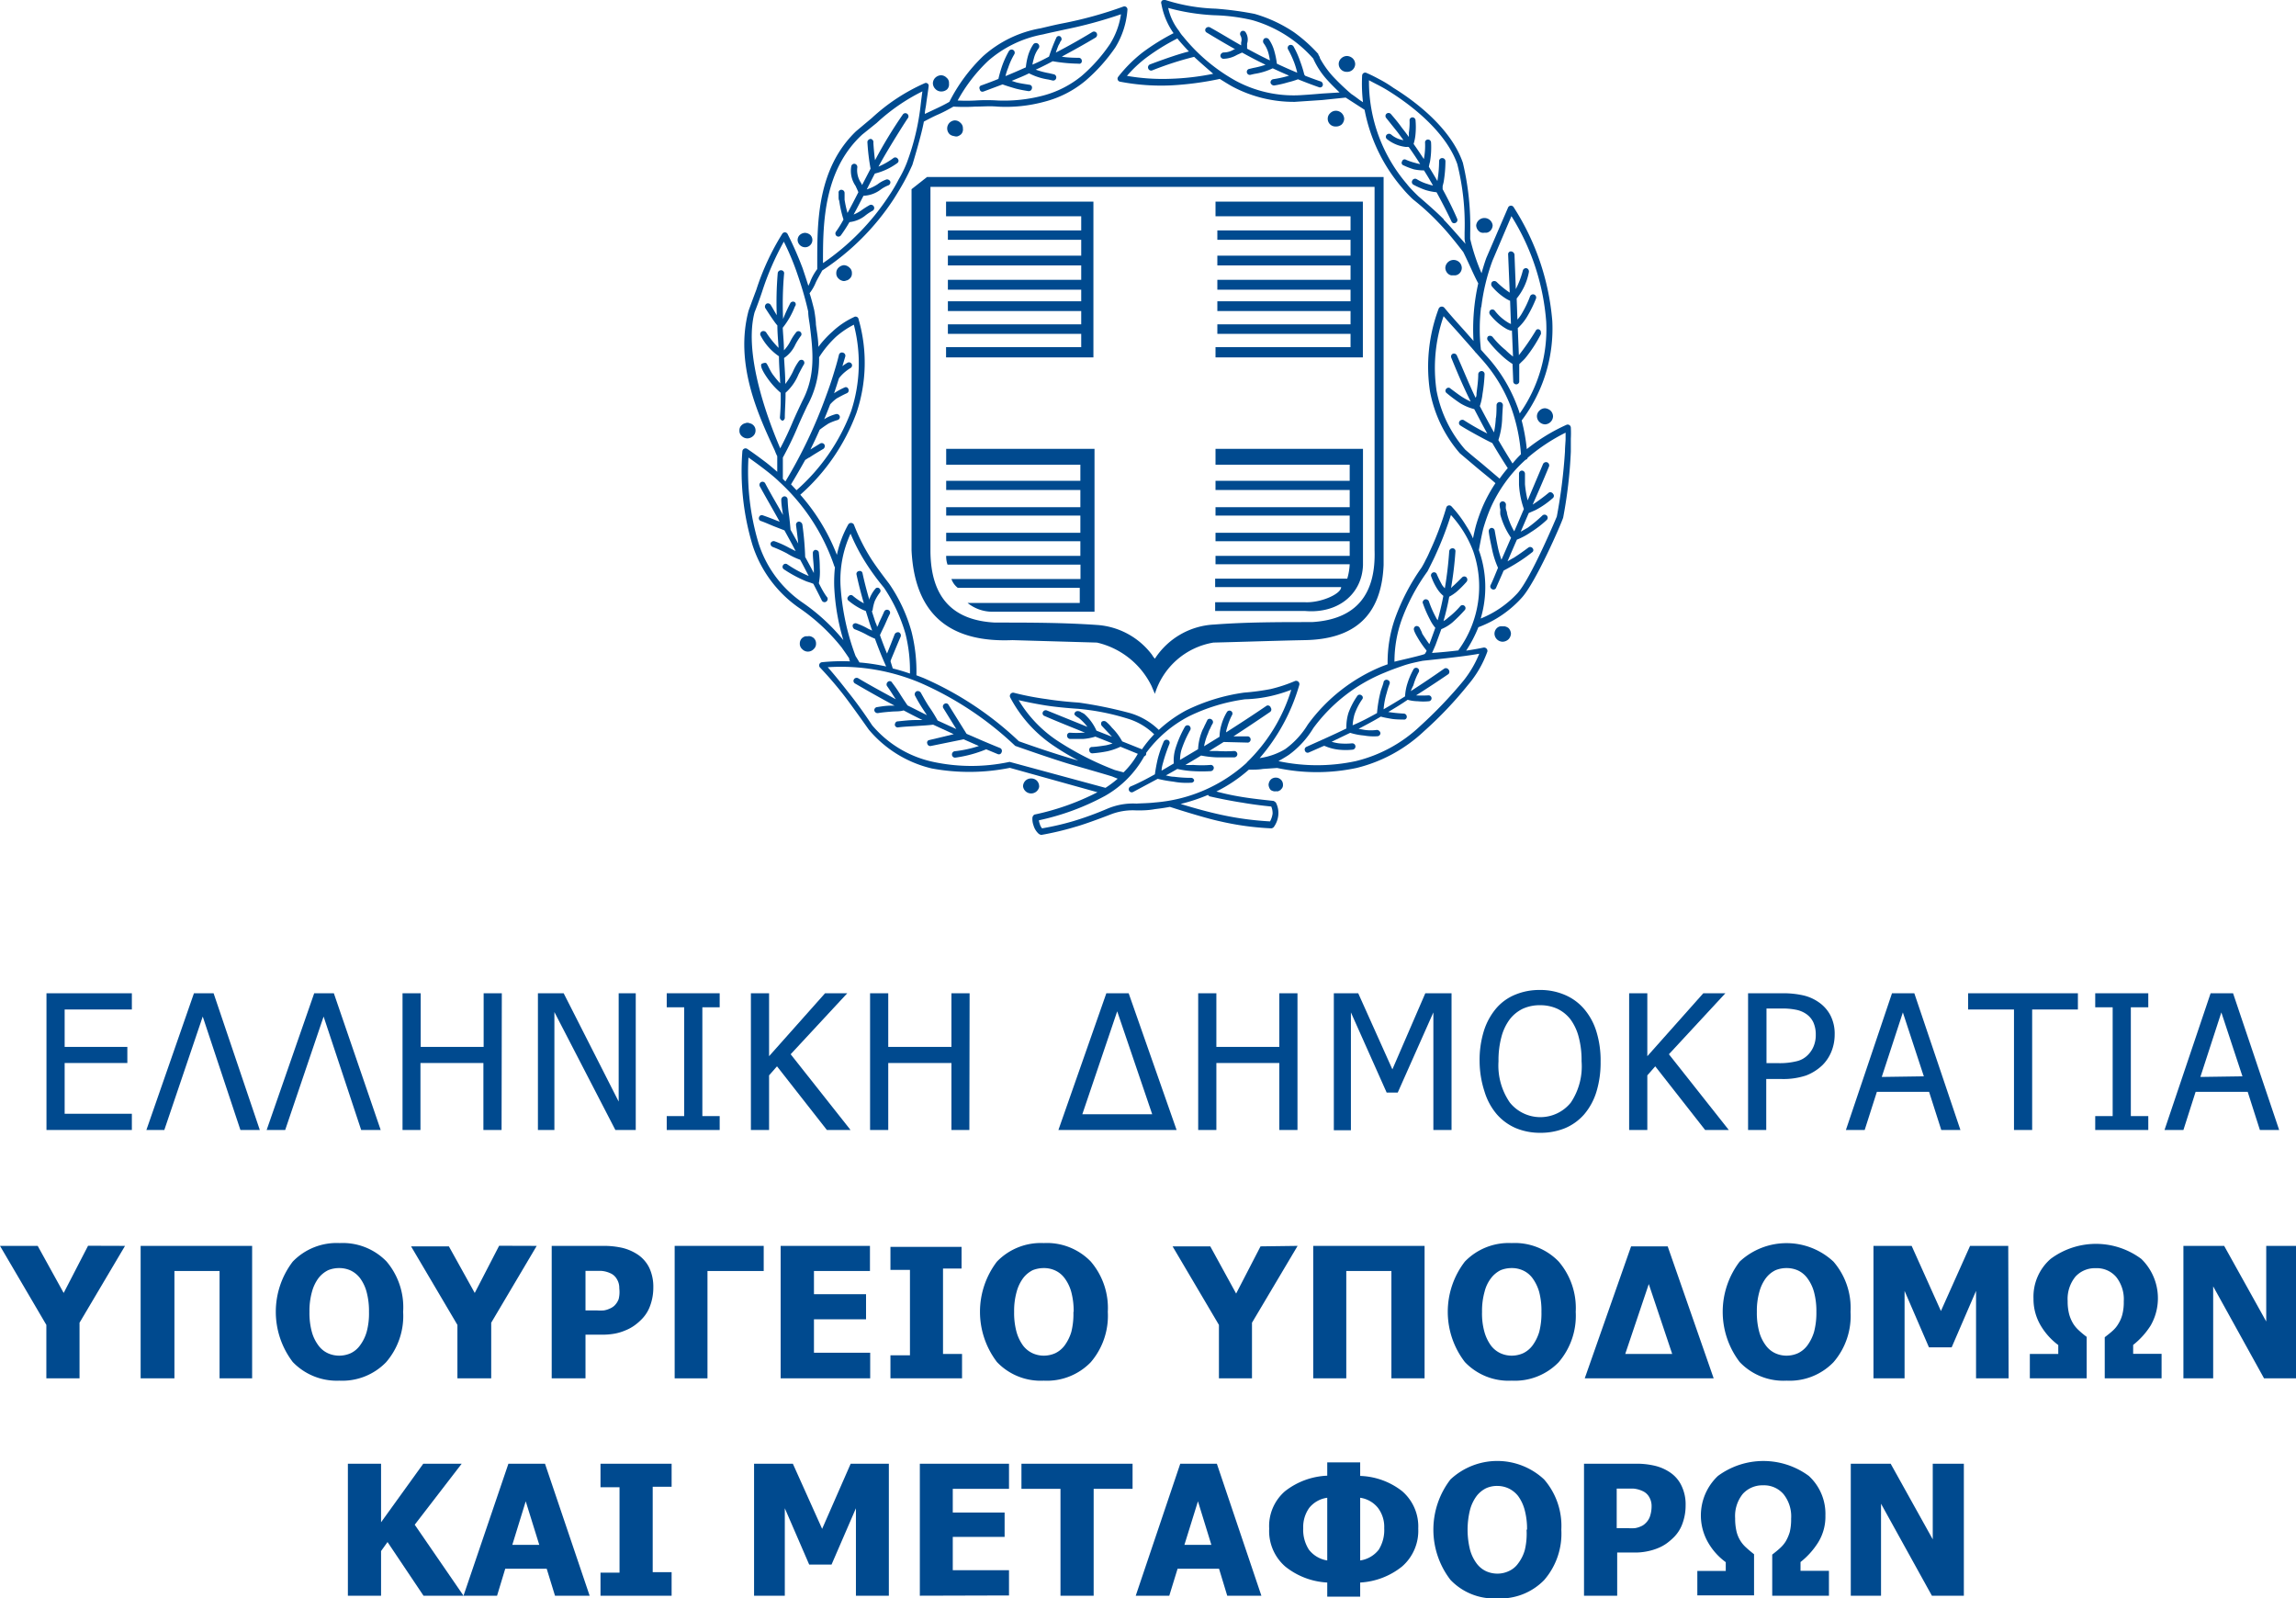 <svg xmlns="http://www.w3.org/2000/svg" viewBox="0 0 188.23 131.04"><defs><style>.cls-1{fill:#004a8f;}</style></defs><g id="Layer_2" data-name="Layer 2"><g id="Layer_3" data-name="Layer 3"><path class="cls-1" d="M3.81,92.64V81.43h7v1.33H5.3v3.07h5.14v1.32H5.3v4.16h5.51v1.33Z"/><path class="cls-1" d="M21.3,92.64H19.71l-3.09-9.3-3.15,9.3H12l3.9-11.21h1.61Z"/><path class="cls-1" d="M31.21,92.64h-1.6l-3.08-9.3-3.15,9.3H21.86l3.9-11.21h1.61Z"/><path class="cls-1" d="M41.12,92.64H39.63V87.15H34.47v5.49H33V81.43h1.49v4.4h5.16v-4.4h1.49Z"/><path class="cls-1" d="M52.12,92.64H50.45l-5-9.67v9.67H44.1V81.43h2.11l4.51,8.88V81.43h1.4Z"/><path class="cls-1" d="M59,92.64H54.66V91.5h1.43V82.58H54.66V81.43H59v1.15H57.58V91.5H59Z"/><path class="cls-1" d="M69.73,92.64H67.79L63.7,87.42l-.65.74v4.48H61.56V81.43h1.49v5.16l4.59-5.16h1.82l-4.64,5Z"/><path class="cls-1" d="M79.47,92.64H78V87.15H72.82v5.49H71.33V81.43h1.49v4.4H78v-4.4h1.49Z"/><path class="cls-1" d="M96.46,92.64H86.77L90.7,81.43h1.83Zm-2-1.29-2.87-8.44-2.86,8.44Z"/><path class="cls-1" d="M106.37,92.64h-1.49V87.15H99.72v5.49H98.23V81.43h1.49v4.4h5.16v-4.4h1.49Z"/><path class="cls-1" d="M119,92.64h-1.49V83l-2.92,6.57h-.91L110.75,83v9.66h-1.4V81.43h2l2.8,6.24,2.7-6.24H119Z"/><path class="cls-1" d="M129.87,82.72a5.17,5.17,0,0,1,1,1.83,8,8,0,0,1,.35,2.49,8.17,8.17,0,0,1-.34,2.46,5.21,5.21,0,0,1-1,1.85,4.28,4.28,0,0,1-1.6,1.15,5.27,5.27,0,0,1-2,.37,5.12,5.12,0,0,1-2-.38,4.32,4.32,0,0,1-1.57-1.14,5.15,5.15,0,0,1-1-1.84A8.18,8.18,0,0,1,121.3,87a8.07,8.07,0,0,1,.35-2.48,5.34,5.34,0,0,1,1-1.84,4.07,4.07,0,0,1,1.56-1.13,5.15,5.15,0,0,1,2-.39,5.1,5.1,0,0,1,2.07.4A4.26,4.26,0,0,1,129.87,82.72ZM129.66,87a7.33,7.33,0,0,0-.24-2,4.22,4.22,0,0,0-.67-1.43,3,3,0,0,0-1.08-.87,3.38,3.38,0,0,0-1.41-.29,3.33,3.33,0,0,0-1.42.29,3,3,0,0,0-1.07.87,4.18,4.18,0,0,0-.68,1.44,7.36,7.36,0,0,0-.24,2,5.34,5.34,0,0,0,.93,3.38,3.21,3.21,0,0,0,5,0A5.34,5.34,0,0,0,129.66,87Z"/><path class="cls-1" d="M141.73,92.64h-1.94l-4.09-5.22-.65.74v4.48h-1.49V81.43h1.49v5.16l4.59-5.16h1.81l-4.63,5Z"/><path class="cls-1" d="M150.41,84.81a3.72,3.72,0,0,1-.26,1.38,3.33,3.33,0,0,1-.72,1.11,4,4,0,0,1-1.36.87,5.91,5.91,0,0,1-2,.29h-1.27v4.18h-1.49V81.43h2.82a7.46,7.46,0,0,1,1.69.17,3.61,3.61,0,0,1,1.23.53,3,3,0,0,1,1,1.09A3.28,3.28,0,0,1,150.41,84.81Zm-1.55,0a2.43,2.43,0,0,0-.2-1,1.72,1.72,0,0,0-.61-.7,2.21,2.21,0,0,0-.82-.33,5.6,5.6,0,0,0-1.17-.1h-1.24v4.48h1A5.79,5.79,0,0,0,147.3,87a1.87,1.87,0,0,0,.92-.52,2.14,2.14,0,0,0,.48-.74A2.38,2.38,0,0,0,148.86,84.85Z"/><path class="cls-1" d="M151.33,92.64l3.78-11.21h1.83l3.78,11.21h-1.57l-1-3.13h-4.28l-1,3.13Zm6.39-4.4L156,83l-1.73,5.29Z"/><path class="cls-1" d="M165.11,92.64V82.76h-3.76V81.43h9v1.33H166.6v9.88Z"/><path class="cls-1" d="M176.12,92.64h-4.35V91.5h1.43V82.58h-1.43V81.43h4.35v1.15h-1.43V91.5h1.43Z"/><path class="cls-1" d="M177.45,92.64l3.78-11.21h1.84l3.78,11.21h-1.58l-1-3.13H180l-1,3.13Zm6.39-4.4L182.11,83l-1.72,5.29Z"/><path class="cls-1" d="M10.25,102.14l-3.73,6.3V113H3.8v-4.38L0,102.14H3.09L5.22,106l2-3.87Z"/><path class="cls-1" d="M20.67,113H18V104.2h-3.7V113H11.53V102.14h9.14Z"/><path class="cls-1" d="M33.05,107.55a5.79,5.79,0,0,1-1.4,4.13,5,5,0,0,1-3.84,1.51A5,5,0,0,1,24,111.66a6.79,6.79,0,0,1,0-8.23,5,5,0,0,1,3.85-1.52,5,5,0,0,1,3.84,1.51A5.81,5.81,0,0,1,33.05,107.55Zm-2.8,0a6,6,0,0,0-.2-1.65,3.37,3.37,0,0,0-.53-1.11,2.13,2.13,0,0,0-.79-.64,2.26,2.26,0,0,0-.92-.19,2.37,2.37,0,0,0-.9.17,2.28,2.28,0,0,0-.79.64,3.34,3.34,0,0,0-.54,1.12,5.78,5.78,0,0,0-.21,1.66,5.93,5.93,0,0,0,.2,1.66,3.32,3.32,0,0,0,.54,1.1,2,2,0,0,0,.79.64,2.25,2.25,0,0,0,.91.19,2.33,2.33,0,0,0,.94-.2,2,2,0,0,0,.77-.65,3.42,3.42,0,0,0,.54-1.1A5.72,5.72,0,0,0,30.25,107.55Z"/><path class="cls-1" d="M44,102.14l-3.73,6.3V113H37.5v-4.38l-3.8-6.44h3.1L38.92,106l2-3.87Z"/><path class="cls-1" d="M53.56,105.56a4.25,4.25,0,0,1-.24,1.43,3,3,0,0,1-.69,1.14,4.46,4.46,0,0,1-.61.53,3.41,3.41,0,0,1-.73.4,4.23,4.23,0,0,1-.87.27,5.55,5.55,0,0,1-1.05.09H48V113H45.23V102.14h4.2a6.88,6.88,0,0,1,1.62.17,4,4,0,0,1,1.23.54,2.79,2.79,0,0,1,.95,1.09A3.66,3.66,0,0,1,53.56,105.56Zm-2.79.06a1.38,1.38,0,0,0-.22-.79,1.11,1.11,0,0,0-.52-.45,2.13,2.13,0,0,0-.74-.19c-.23,0-.55,0-.95,0H48v3.24h.92a3.42,3.42,0,0,0,.59,0,1.72,1.72,0,0,0,.46-.14,1.31,1.31,0,0,0,.38-.23,1.44,1.44,0,0,0,.37-.56A2.45,2.45,0,0,0,50.77,105.62Z"/><path class="cls-1" d="M62.61,104.2H58V113H55.31V102.14h7.3Z"/><path class="cls-1" d="M64,113V102.14h7.32v2.06H66.73v1.9H71v2.06H66.73v2.74h4.61V113Z"/><path class="cls-1" d="M78.87,113H73v-1.89H74.6v-7H73v-1.89h5.83V104H77.31v7h1.56Z"/><path class="cls-1" d="M90.82,107.55a5.84,5.84,0,0,1-1.4,4.13,5,5,0,0,1-3.85,1.51,4.94,4.94,0,0,1-3.84-1.53,6.79,6.79,0,0,1,0-8.23,5,5,0,0,1,3.84-1.52,5,5,0,0,1,3.85,1.51A5.85,5.85,0,0,1,90.82,107.55Zm-2.8,0a6,6,0,0,0-.2-1.65,3.38,3.38,0,0,0-.54-1.11,2,2,0,0,0-.79-.64,2.18,2.18,0,0,0-.91-.19,2.46,2.46,0,0,0-.91.17,2.25,2.25,0,0,0-.78.64,3.34,3.34,0,0,0-.54,1.12,5.78,5.78,0,0,0-.21,1.66,5.93,5.93,0,0,0,.2,1.66,3.52,3.52,0,0,0,.53,1.1,2.08,2.08,0,0,0,.8.64,2.22,2.22,0,0,0,.91.19,2.32,2.32,0,0,0,.93-.2,2.09,2.09,0,0,0,.78-.65,3.64,3.64,0,0,0,.54-1.1A6.1,6.1,0,0,0,88,107.55Z"/><path class="cls-1" d="M106.38,102.14l-3.74,6.3V113H99.93v-4.38l-3.8-6.44h3.09l2.12,3.87,2-3.87Z"/><path class="cls-1" d="M116.79,113h-2.72V104.2h-3.7V113h-2.71V102.14h9.13Z"/><path class="cls-1" d="M129.18,107.55a5.84,5.84,0,0,1-1.4,4.13,5,5,0,0,1-3.85,1.51,4.94,4.94,0,0,1-3.84-1.53,6.75,6.75,0,0,1,0-8.23,5,5,0,0,1,3.84-1.52,5,5,0,0,1,3.85,1.51A5.85,5.85,0,0,1,129.18,107.55Zm-2.81,0a6,6,0,0,0-.19-1.65,3.59,3.59,0,0,0-.54-1.11,2,2,0,0,0-.79-.64,2.18,2.18,0,0,0-.91-.19,2.42,2.42,0,0,0-.91.17,2.25,2.25,0,0,0-.78.64,3,3,0,0,0-.54,1.12,5.78,5.78,0,0,0-.21,1.66,5.58,5.58,0,0,0,.2,1.66,3.52,3.52,0,0,0,.53,1.1,2.08,2.08,0,0,0,.8.64,2.22,2.22,0,0,0,.91.19,2.32,2.32,0,0,0,.93-.2,2.09,2.09,0,0,0,.78-.65,3.64,3.64,0,0,0,.54-1.1A6.15,6.15,0,0,0,126.37,107.55Z"/><path class="cls-1" d="M140.49,113H129.92l3.8-10.82h3Zm-3.4-2-1.92-5.73L133.24,111Z"/><path class="cls-1" d="M151.71,107.55a5.79,5.79,0,0,1-1.4,4.13,5,5,0,0,1-3.84,1.51,4.94,4.94,0,0,1-3.85-1.53,6.79,6.79,0,0,1,0-8.23,5.64,5.64,0,0,1,7.69,0A5.81,5.81,0,0,1,151.71,107.55Zm-2.8,0a6,6,0,0,0-.2-1.65,3.38,3.38,0,0,0-.54-1.11,2,2,0,0,0-.78-.64,2.26,2.26,0,0,0-.92-.19,2.37,2.37,0,0,0-.9.17,2.19,2.19,0,0,0-.79.64,3.34,3.34,0,0,0-.54,1.12,5.78,5.78,0,0,0-.21,1.66,5.93,5.93,0,0,0,.2,1.66,3.32,3.32,0,0,0,.54,1.1,2,2,0,0,0,.79.64,2.22,2.22,0,0,0,.91.19,2.32,2.32,0,0,0,.93-.2,2.09,2.09,0,0,0,.78-.65,3.64,3.64,0,0,0,.54-1.1A6.1,6.1,0,0,0,148.91,107.55Z"/><path class="cls-1" d="M164.67,113H162v-7.17l-2,4.63h-1.86l-2-4.63V113h-2.55V102.14h3.13l2.4,5.34,2.39-5.34h3.13Z"/><path class="cls-1" d="M177.21,113h-4.66v-3.37c.27-.21.5-.39.67-.55a2.27,2.27,0,0,0,.44-.54,2.7,2.7,0,0,0,.33-.76,4.05,4.05,0,0,0,.12-1.09,2.94,2.94,0,0,0-.62-2,2.09,2.09,0,0,0-1.68-.72,2.15,2.15,0,0,0-1.66.69,2.89,2.89,0,0,0-.64,2,4.15,4.15,0,0,0,.12,1.07,3.05,3.05,0,0,0,.33.78,2.64,2.64,0,0,0,.46.55,7.76,7.76,0,0,0,.65.54V113h-4.66v-2h2.33v-.73a5.45,5.45,0,0,1-1.44-1.6,4.24,4.24,0,0,1-.59-2.2,4.11,4.11,0,0,1,1.4-3.26,6.22,6.22,0,0,1,7.44,0,4.5,4.5,0,0,1,.77,5.45,6.32,6.32,0,0,1-1.44,1.6v.73h2.33Z"/><path class="cls-1" d="M188.23,113h-2.62l-4.17-7.54V113H179V102.14h3.34l3.45,6.2v-6.2h2.49Z"/><path class="cls-1" d="M38,130.82H34.72l-2.95-4.4-.53.74v3.66H28.52V120h2.72v4.8L34.7,120h3.15L34,125Z"/><path class="cls-1" d="M38,130.82,41.68,120h3l3.66,10.82H45.5l-.68-2.21h-3.4l-.67,2.21Zm6.21-4.17-1.11-3.57L42,126.65Z"/><path class="cls-1" d="M55.06,130.82H49.23v-1.89h1.56v-7H49.23V120h5.83v1.89H53.51v7h1.55Z"/><path class="cls-1" d="M72.87,130.82h-2.7v-7.17l-2,4.62H66.34l-2-4.62v7.17H61.82V120H65l2.4,5.34L69.74,120h3.13Z"/><path class="cls-1" d="M75.41,130.82V120h7.31v2.06H78.11V124h4.25V126H78.11v2.73h4.61v2.07Z"/><path class="cls-1" d="M86.94,130.82v-8.76h-3.2V120h9.11v2.06H89.66v8.76Z"/><path class="cls-1" d="M93.11,130.82,96.76,120h3l3.65,10.82h-2.8l-.67-2.21h-3.4l-.68,2.21Zm6.2-4.17-1.1-3.57-1.11,3.57Z"/><path class="cls-1" d="M116.27,125.32a3.88,3.88,0,0,1-1.32,3.1,6,6,0,0,1-3.44,1.32v1.16h-2.7v-1.16a6,6,0,0,1-3.44-1.31,3.86,3.86,0,0,1-1.32-3.11,3.78,3.78,0,0,1,1.29-3.06,6,6,0,0,1,3.47-1.28v-1.09h2.7V121a5.88,5.88,0,0,1,3.44,1.25A3.82,3.82,0,0,1,116.27,125.32Zm-7.46,2.61v-5.14a2.29,2.29,0,0,0-1.47.82,2.7,2.7,0,0,0-.5,1.67,3,3,0,0,0,.47,1.77A2.36,2.36,0,0,0,108.81,127.93Zm4.67-2.65a2.57,2.57,0,0,0-.52-1.67,2.28,2.28,0,0,0-1.45-.82v5.14a2.36,2.36,0,0,0,1.52-.88A3.05,3.05,0,0,0,113.48,125.28Z"/><path class="cls-1" d="M128,125.41a5.8,5.8,0,0,1-1.41,4.13,5,5,0,0,1-3.84,1.5,4.93,4.93,0,0,1-3.84-1.52,6.75,6.75,0,0,1,0-8.23,5.62,5.62,0,0,1,7.68,0A5.81,5.81,0,0,1,128,125.41Zm-2.81,0a6,6,0,0,0-.2-1.64,3.43,3.43,0,0,0-.53-1.12,2.2,2.2,0,0,0-.79-.63,2.23,2.23,0,0,0-.91-.2,2.21,2.21,0,0,0-.91.18,2.25,2.25,0,0,0-.79.64,3.34,3.34,0,0,0-.54,1.12,6.78,6.78,0,0,0,0,3.31,3.38,3.38,0,0,0,.54,1.11,2.06,2.06,0,0,0,.79.64,2.26,2.26,0,0,0,.92.19,2.18,2.18,0,0,0,.93-.21,1.88,1.88,0,0,0,.77-.64,3.23,3.23,0,0,0,.54-1.1A5.75,5.75,0,0,0,125.15,125.4Z"/><path class="cls-1" d="M138.19,123.41a4.27,4.27,0,0,1-.24,1.44,3,3,0,0,1-.69,1.14,5.15,5.15,0,0,1-.61.53,3.41,3.41,0,0,1-.73.4,4.64,4.64,0,0,1-.87.26,4.8,4.8,0,0,1-1.05.1h-1.42v3.54h-2.72V120h4.2a6.5,6.5,0,0,1,1.62.17,3.78,3.78,0,0,1,1.23.54,2.7,2.7,0,0,1,.94,1.09A3.51,3.51,0,0,1,138.19,123.41Zm-2.79.07a1.44,1.44,0,0,0-.22-.79,1.16,1.16,0,0,0-.52-.45,2.22,2.22,0,0,0-.74-.2l-1,0h-.38v3.24h.91a3.45,3.45,0,0,0,.6,0,1.84,1.84,0,0,0,.46-.14,1.08,1.08,0,0,0,.37-.24,1.4,1.4,0,0,0,.38-.56A2.64,2.64,0,0,0,135.4,123.48Z"/><path class="cls-1" d="M149.94,130.82h-4.65v-3.37c.27-.21.49-.39.66-.55a2.53,2.53,0,0,0,.45-.54,3.51,3.51,0,0,0,.33-.77,4.46,4.46,0,0,0,.11-1.09,2.91,2.91,0,0,0-.62-2,2.1,2.1,0,0,0-1.68-.73,2.17,2.17,0,0,0-1.66.7,2.88,2.88,0,0,0-.63,2,4.63,4.63,0,0,0,.11,1.07,2.55,2.55,0,0,0,.8,1.34c.18.17.4.35.64.54v3.37h-4.65v-2h2.33v-.72a5.18,5.18,0,0,1-1.44-1.6,4.45,4.45,0,0,1,.8-5.47,6.28,6.28,0,0,1,7.45,0,4.22,4.22,0,0,1,1.36,3.25,4,4,0,0,1-.6,2.21,6.32,6.32,0,0,1-1.44,1.6v.72h2.33Z"/><path class="cls-1" d="M161,130.82h-2.62l-4.17-7.54v7.54h-2.48V120H155l3.45,6.2V120H161Z"/><path class="cls-1" d="M77.16,7.5a.71.71,0,0,0,.49-.18A.58.58,0,0,0,77.8,7a.88.88,0,0,0,0-.17.53.53,0,0,0-.2-.46.64.64,0,0,0-.46-.2.72.72,0,0,0-.46.2.66.66,0,0,0-.2.46.67.67,0,0,0,.2.46A.65.65,0,0,0,77.16,7.5Z"/><path class="cls-1" d="M66,20.27a.58.58,0,0,0,.43-.18.59.59,0,0,0,0-.83.72.72,0,0,0-.43-.17.67.67,0,0,0-.43.17.57.57,0,0,0-.18.43.62.62,0,0,0,.61.58Z"/><path class="cls-1" d="M78.31,11.18a.52.52,0,0,0,.18,0A.8.8,0,0,0,78.8,11a.56.56,0,0,0,.14-.3.45.45,0,0,0,0-.16.57.57,0,0,0-.2-.47.64.64,0,0,0-.46-.2A.66.66,0,0,0,77.85,11a.62.62,0,0,0,.28.14Z"/><path class="cls-1" d="M68.76,21.93a.59.59,0,0,0-.2.46.57.57,0,0,0,.2.46A.57.57,0,0,0,69,23a.45.45,0,0,0,.37,0,.5.5,0,0,0,.27-.14.54.54,0,0,0,.2-.46.56.56,0,0,0-.2-.46.67.67,0,0,0-.46-.2A.72.72,0,0,0,68.76,21.93Z"/><path class="cls-1" d="M61.29,35.94a.72.72,0,0,0,.46-.2l0,0a.6.6,0,0,0,.19-.44h0a.58.58,0,0,0-.2-.46.57.57,0,0,0-.28-.14.45.45,0,0,0-.37,0,.54.54,0,0,0-.27.14.55.55,0,0,0-.2.46.56.56,0,0,0,.2.46A.67.67,0,0,0,61.29,35.94Z"/><path class="cls-1" d="M66.42,52.16a.58.58,0,0,0-.19,0l-.18,0a.67.67,0,0,0-.28.14.59.59,0,0,0-.2.46.57.57,0,0,0,.2.46.64.64,0,0,0,.93,0,.57.57,0,0,0,.2-.46.59.59,0,0,0-.2-.46A.74.74,0,0,0,66.42,52.16Z"/><path class="cls-1" d="M110,10.2a.72.72,0,0,0,.2-.46.7.7,0,0,0-.2-.46.69.69,0,0,0-.49-.2.65.65,0,0,0-.46.2.6.6,0,0,0-.2.46.63.63,0,0,0,.66.63A.71.71,0,0,0,110,10.2Z"/><path class="cls-1" d="M110.41,5.89a.65.65,0,0,0,.69-.64.66.66,0,0,0-.2-.46.73.73,0,0,0-.49-.2.7.7,0,0,0-.46.2.62.62,0,0,0-.2.46.65.65,0,0,0,.66.64Z"/><path class="cls-1" d="M121.5,19.08a.52.52,0,0,0,.18,0l.19,0a.57.57,0,0,0,.3-.15.67.67,0,0,0,.2-.46.68.68,0,0,0-1.35,0,.67.67,0,0,0,.2.46A.47.47,0,0,0,121.5,19.08Z"/><path class="cls-1" d="M119.15,22.57a1.08,1.08,0,0,0,.19,0,.61.61,0,0,0,.3-.15.63.63,0,0,0,.2-.46.67.67,0,0,0-.2-.46.68.68,0,0,0-1.15.46.67.67,0,0,0,.2.46.56.56,0,0,0,.27.15A1.08,1.08,0,0,0,119.15,22.57Z"/><path class="cls-1" d="M126.66,33.47h0a.65.65,0,0,0-.46.2.63.63,0,0,0-.2.46.67.67,0,0,0,.2.46.7.7,0,0,0,.46.2h0a.68.68,0,0,0,.66-.66.67.67,0,0,0-.2-.46A.77.77,0,0,0,126.66,33.47Z"/><path class="cls-1" d="M123.36,51.35l-.12,0a1.49,1.49,0,0,0-.25,0,.54.54,0,0,0-.27.14.65.65,0,0,0-.2.46.68.68,0,0,0,.66.66.73.73,0,0,0,.49-.2.72.72,0,0,0,.2-.46.7.7,0,0,0-.2-.46A.75.75,0,0,0,123.36,51.35Z"/><path class="cls-1" d="M104.6,63.75a.6.6,0,0,0-.43.17.71.71,0,0,0-.17.4.72.72,0,0,0,.17.44.68.68,0,0,0,.26.11.47.47,0,0,0,.17,0l.19,0,.12-.07h0s.07,0,.1-.08a.45.45,0,0,0,.17-.4.55.55,0,0,0-.17-.4A.6.6,0,0,0,104.6,63.75Z"/><path class="cls-1" d="M85.19,64.5A.67.67,0,0,0,85,64a.65.65,0,0,0-.46-.18.66.66,0,0,0-.47.18.67.67,0,0,0-.2.46.67.67,0,0,0,1.33,0Z"/><path class="cls-1" d="M80.64,7.5l1.55-.58c.33.12.66.22,1,.32s.75.17,1.12.23a.26.26,0,0,0,.29-.23.23.23,0,0,0-.2-.29c-.37-.06-.75-.11-1.09-.2l-.37-.12c.47-.2,1-.4,1.42-.62a5.1,5.1,0,0,0,1.59.51l.35.08a.25.25,0,0,0,.29-.2.26.26,0,0,0-.2-.31L86,6a6.47,6.47,0,0,1-1.09-.29l.31-.14c.37-.18.73-.36,1.08-.55a13.23,13.23,0,0,0,2.12.2A.21.21,0,0,0,88.69,5a.25.25,0,0,0-.23-.26s-1,0-1.41-.1c.91-.49,1.83-1,2.77-1.56a.28.28,0,0,0,.08-.38.26.26,0,0,0-.34-.08c-1,.61-2,1.17-3,1.69.06-.2.14-.4.22-.6a1.36,1.36,0,0,0,.11-.2.59.59,0,0,1,.12-.2A.28.28,0,0,0,86.94,3a.22.22,0,0,0-.34.09A14.62,14.62,0,0,0,86,4.64c-.32.17-.64.34-1,.5l-.36.16a3.72,3.72,0,0,1,.11-.48,2.33,2.33,0,0,1,.4-.86.27.27,0,0,0-.44-.32,3.35,3.35,0,0,0-.45,1,5.43,5.43,0,0,0-.16.88c-.55.25-1.11.49-1.67.72a4.48,4.48,0,0,1,.22-.68,5.7,5.7,0,0,1,.51-1.12.26.26,0,0,0-.11-.35.26.26,0,0,0-.35.12,7.64,7.64,0,0,0-.54,1.18,10.58,10.58,0,0,0-.31,1.08c-.46.19-.92.36-1.39.53a.21.21,0,0,0-.14.31C80.35,7.5,80.5,7.55,80.64,7.5Z"/><path class="cls-1" d="M64.34,34.27c0-.64.07-1.34.06-2.07a4.07,4.07,0,0,0,1.06-1.5s.29-.57.43-.8a.26.26,0,0,0-.06-.37.26.26,0,0,0-.34.08,4.4,4.4,0,0,0-.49.87,6,6,0,0,1-.62,1c0-.68-.06-1.4-.1-2.13a2.63,2.63,0,0,0,.92-1.09,5.34,5.34,0,0,1,.43-.69.24.24,0,0,0,0-.35.24.24,0,0,0-.34,0,4,4,0,0,0-.49.75,3.12,3.12,0,0,1-.53.75c0-.61-.07-1.23-.1-1.85a6.65,6.65,0,0,0,1-1.75.25.25,0,0,0,0-.34.26.26,0,0,0-.37.06,12.91,12.91,0,0,0-.6,1.31,28,28,0,0,1,.08-3.7.24.24,0,0,0-.23-.29.26.26,0,0,0-.29.23,27.91,27.91,0,0,0-.08,3.45c-.08-.12-.43-.75-.49-.83a.27.27,0,0,0-.34-.12.29.29,0,0,0-.12.35c.06.09.74,1.17,1,1.44,0,.61.06,1.23.1,1.84a7.73,7.73,0,0,1-1-1.24.28.28,0,0,0-.35-.12.25.25,0,0,0-.14.32,4.63,4.63,0,0,0,1.52,1.73c0,.76.08,1.51.1,2.22a7.92,7.92,0,0,1-.56-.67c-.29-.37-.49-.95-.6-1s-.38.06-.38.09c-.11.2.18.72.58,1.27a6.38,6.38,0,0,0,1,1.08,18.09,18.09,0,0,1-.06,2,.27.27,0,0,0,.23.29A.28.28,0,0,0,64.34,34.27Z"/><path class="cls-1" d="M71.55,17.27a.26.26,0,0,0,.09-.34.26.26,0,0,0-.34-.12,6.91,6.91,0,0,0-.69.44,3.24,3.24,0,0,1-.63.34c.26-.47.53-1,.81-1.54a2.49,2.49,0,0,0,1.4-.5,2.7,2.7,0,0,1,.63-.35.27.27,0,0,0,.17-.31.29.29,0,0,0-.31-.18,2.63,2.63,0,0,0-.75.41,3.8,3.8,0,0,1-.87.41h0c.21-.42.43-.86.66-1.3a5.18,5.18,0,0,0,1.84-.86.23.23,0,0,0,.05-.34.25.25,0,0,0-.34-.09,6.06,6.06,0,0,1-1.25.72c.71-1.34,2.4-4,2.43-4a.26.26,0,0,0-.09-.34.25.25,0,0,0-.34.06,36.42,36.42,0,0,0-2.28,3.75c-.06-.28-.14-1.37-.14-1.42a.27.27,0,0,0-.2-.32.29.29,0,0,0-.29.23,17.79,17.79,0,0,0,.26,2.21l-.7,1.35c0-.06-.05-.11-.07-.17a1.85,1.85,0,0,1-.32-1.26.27.27,0,0,0-.2-.32.25.25,0,0,0-.29.2,2.16,2.16,0,0,0,.35,1.61c.08.18.17.36.23.52-.31.61-.61,1.19-.89,1.7a8.72,8.72,0,0,1-.24-1.09c0-.12,0-.23,0-.32s0-.14,0-.23v0a.26.26,0,0,0-.26-.26.22.22,0,0,0-.23.26v.32c0,.11,0,.23.05.31A9.79,9.79,0,0,0,69.15,18a8.9,8.9,0,0,1-.62,1,.26.26,0,0,0,.06.35.25.25,0,0,0,.35-.06,12,12,0,0,0,.7-1.08,2.53,2.53,0,0,0,1.25-.5A3.8,3.8,0,0,1,71.55,17.27Z"/><path class="cls-1" d="M108.31,6.69c-.44-.15-.88-.31-1.31-.48l-.07-.09A9.77,9.77,0,0,0,106.58,5a7,7,0,0,0-.54-1.2.27.27,0,0,0-.35-.09.25.25,0,0,0-.09.34,8.12,8.12,0,0,1,.52,1.13,7,7,0,0,1,.23.78c-.56-.23-1.12-.48-1.67-.74a6.56,6.56,0,0,0-.2-1,3.16,3.16,0,0,0-.46-1,.28.28,0,0,0-.37-.06.3.3,0,0,0-.06.38,2.44,2.44,0,0,1,.41.86,5.35,5.35,0,0,1,.11.55c-.12-.06-.25-.11-.37-.18-.5-.24-1-.51-1.5-.78,0-.17,0-.28,0-.42a1.08,1.08,0,0,0-.12-.92.25.25,0,0,0-.34-.09.27.27,0,0,0-.09.34.71.71,0,0,1,.06.58l0,.24c-.84-.47-1.69-1-2.56-1.48a.28.28,0,0,0-.34.09.23.23,0,0,0,.08.34c.79.48,1.57.94,2.34,1.37l-.09,0a1.57,1.57,0,0,1-.87.26.29.29,0,0,0-.26.26.26.26,0,0,0,.26.26,2.31,2.31,0,0,0,1.1-.32l.42-.19c.56.31,1.12.61,1.68.88l.24.12a7.16,7.16,0,0,1-1,.26l-.38.09a.25.25,0,0,0,.12.48l.34-.08a5.28,5.28,0,0,0,1.51-.46c.45.21.89.41,1.34.6l-.2.06a8.46,8.46,0,0,1-1.09.23.27.27,0,0,0-.23.29.31.31,0,0,0,.29.23,8.23,8.23,0,0,0,1.14-.26,6.93,6.93,0,0,0,.82-.25c.57.23,1.14.45,1.72.65a.23.23,0,0,0,.31-.14A.28.28,0,0,0,108.31,6.69Z"/><path class="cls-1" d="M118.27,15.51c0-.08,0-.16,0-.25l.08-.32a10.49,10.49,0,0,0,.15-1.72.26.26,0,0,0-.26-.26.25.25,0,0,0-.26.26,10.39,10.39,0,0,1-.14,1.62c-.23-.4-.46-.78-.7-1.17,0,0,.06-.31.09-.39a7,7,0,0,0,.09-1.61.25.25,0,0,0-.26-.23.23.23,0,0,0-.23.26,5.75,5.75,0,0,1-.1,1.34c-.27-.41-.55-.83-.84-1.24a3.77,3.77,0,0,0,.16-.85,6.29,6.29,0,0,0,0-1.06.26.26,0,0,0-.26-.27.24.24,0,0,0-.23.27,5.49,5.49,0,0,1-.06,1c0,.12,0,.23,0,.34-.18-.25-.36-.49-.56-.74-.29-.41-.6-.78-.92-1.15a.26.26,0,0,0-.37,0,.25.25,0,0,0,0,.34l.92,1.15.49.66a2,2,0,0,1-1-.45.27.27,0,0,0-.37,0,.24.24,0,0,0,0,.35,3,3,0,0,0,1.58.66,1,1,0,0,1,.22,0c.33.46.64.93.94,1.4a2.23,2.23,0,0,1-.39-.09,5,5,0,0,1-.77-.26.21.21,0,0,0-.32.12.22.22,0,0,0,.12.34,6.23,6.23,0,0,0,.83.32,3.86,3.86,0,0,0,.84.09c.26.41.51.83.74,1.24a3.45,3.45,0,0,1-.43-.12,3.6,3.6,0,0,1-.92-.41.26.26,0,0,0-.35.12.25.25,0,0,0,.09.34,6.87,6.87,0,0,0,1,.44,4.49,4.49,0,0,0,.9.18q.66,1.2,1.23,2.4a.23.23,0,0,0,.31.12.26.26,0,0,0,.15-.35C119.12,17.14,118.71,16.32,118.27,15.51Z"/><path class="cls-1" d="M122.37,27.63a.29.29,0,0,0-.37-.06.26.26,0,0,0,0,.37,8.65,8.65,0,0,0,1,1.1,6.27,6.27,0,0,0,1,.8l.06,1.47a.25.25,0,0,0,.49,0l0-1.45.19-.19a3.94,3.94,0,0,0,.29-.29,11,11,0,0,0,1.3-2c0-.15,0-.29-.12-.35a.2.2,0,0,0-.31.09,20.29,20.29,0,0,1-1.38,2l-.09-2.22a4.25,4.25,0,0,0,.8-1,10.25,10.25,0,0,0,.69-1.41.26.26,0,0,0-.48-.2,8.89,8.89,0,0,1-.64,1.35,3,3,0,0,1-.4.56l-.06-1.73a4.8,4.8,0,0,0,1-2.16v0a.28.28,0,0,0-.18-.32.27.27,0,0,0-.31.17v0a7.35,7.35,0,0,1-.58,1.54l-.11-2.83a.31.31,0,0,0-.29-.26.23.23,0,0,0-.23.26l.13,3.12a7.53,7.53,0,0,1-1.08-.88.28.28,0,0,0-.37,0,.3.3,0,0,0,0,.38,4.87,4.87,0,0,0,1.15,1,2.64,2.64,0,0,0,.33.17l.07,1.9-.14-.06a4,4,0,0,1-1.21-1.06.26.26,0,0,0-.35,0,.27.27,0,0,0,0,.37,4.6,4.6,0,0,0,1.38,1.18,2.74,2.74,0,0,0,.28.11l.12,0,.09,2.13a5.93,5.93,0,0,1-.61-.53A7,7,0,0,1,122.37,27.63Z"/><path class="cls-1" d="M127,40.37a14.79,14.79,0,0,1-1.35,1c.44-1,.88-2,1.35-3.15a.28.28,0,0,0-.14-.31.28.28,0,0,0-.35.11l-1.27,3a8.46,8.46,0,0,1-.22-1.32c0-.12,0-.84,0-.86a.26.26,0,0,0-.26-.26.25.25,0,0,0-.23.26s0,.74,0,.89a7.25,7.25,0,0,0,.4,2c-.26.61-.52,1.22-.79,1.83a5.21,5.21,0,0,1-.59-1.46c0-.11-.06-.25-.09-.37s0-.26,0-.37a.28.28,0,0,0-.29-.26.27.27,0,0,0-.23.26v0a2.22,2.22,0,0,0,.06.43,2.17,2.17,0,0,0,0,.4,6,6,0,0,0,.88,1.9c-.14.31-.66,1.52-.79,1.8-.1-.29-.19-.59-.26-.88-.11-.49-.2-1-.29-1.5a.26.26,0,0,0-.28-.23.27.27,0,0,0-.21.29c.06.52.18,1,.29,1.55a7.49,7.49,0,0,0,.47,1.43c-.2.47-.4,1-.61,1.42a.25.25,0,0,0,.14.34.23.23,0,0,0,.32-.14c.2-.46.41-.92.61-1.39.35-.19.7-.38,1.08-.62a12.3,12.3,0,0,0,1.24-.87.22.22,0,0,0,.06-.34.25.25,0,0,0-.35-.06q-.64.48-1.2.84c-.18.09-.34.19-.51.29.11-.26.62-1.45.77-1.78a5.46,5.46,0,0,0,1.14-.61,8.46,8.46,0,0,0,1.3-1,.25.25,0,0,0,0-.37.26.26,0,0,0-.35,0,11.32,11.32,0,0,1-1.2,1l-.58.33.66-1.53.55-.24a7.1,7.1,0,0,0,1.44-1,.24.24,0,0,0,0-.34A.27.27,0,0,0,127,40.37Z"/><path class="cls-1" d="M128.78,35.05a.26.26,0,0,0-.34-.23,15,15,0,0,0-3.27,2,15.87,15.87,0,0,0-.42-2.35,12.48,12.48,0,0,0,2.51-8.15A20.28,20.28,0,0,0,124.1,17a.26.26,0,0,0-.46,0l-1.79,4.15c-.15.42-.28.84-.39,1.25a16.58,16.58,0,0,1-.93-2.81c0-.17,0-.34,0-.51a22.41,22.41,0,0,0-.6-5.73l0,0c-.89-2.61-3.51-4.8-5.7-6.15a9.59,9.59,0,0,0-1.18-.72c-.37-.2-.71-.37-1-.49a.25.25,0,0,0-.38.2,13.08,13.08,0,0,0,.07,2.19l-.27-.18c-.19-.14-.39-.3-.68-.49h0a19,19,0,0,1-1.52-1.45,7.66,7.66,0,0,1-1.06-1.49c0-.09-.08-.2-.13-.29h0l0-.05h0a12.59,12.59,0,0,0-2-1.79,11.53,11.53,0,0,0-3.22-1.5,26.8,26.8,0,0,0-3.2-.43A15,15,0,0,1,95.54,0h0l-.1,0c-.14,0-.2.06-.23.13a.23.23,0,0,0,0,.18,6,6,0,0,0,1,2.41A18,18,0,0,0,93.67,4.3a11.5,11.5,0,0,0-2,2,.25.25,0,0,0,.17.4A17.82,17.82,0,0,0,96,7a25.64,25.64,0,0,0,4-.53s.74.47,1.06.64a10.7,10.7,0,0,0,5.09,1.24h0l2.25-.15L110.32,8l1.55,1a13.76,13.76,0,0,0,3.08,6.4,8.93,8.93,0,0,0,.66.72,3.08,3.08,0,0,0,.35.32,19.44,19.44,0,0,1,2,1.84c.69.71,1.34,1.53,2,2.38h0c.2.4.4.83.61,1.29s.42.91.62,1.28a17,17,0,0,0-.39,4.72l-.75-.85c-.55-.61-1.12-1.24-1.64-1.87a.28.28,0,0,0-.46.06,13.52,13.52,0,0,0-.72,6.78,10.77,10.77,0,0,0,2.45,5.09l1.43,1.21c.49.41,1,.81,1.49,1.24a12.6,12.6,0,0,0-1,1.81,13.69,13.69,0,0,0-.6,1.67q-.14.53-.24,1.05a6.52,6.52,0,0,0-.54-1A9.71,9.71,0,0,0,119,41.52a.25.25,0,0,0-.43.09,25.52,25.52,0,0,1-1.38,3.65,6.65,6.65,0,0,1-.32.66c-.08.19-.32.6-.32.6a17.5,17.5,0,0,0-2.18,4.17,10.83,10.83,0,0,0-.61,3.77l-.46.17a14.15,14.15,0,0,0-6.09,4.78,6.92,6.92,0,0,1-1.84,2,5.58,5.58,0,0,1-2.1.74,15.82,15.82,0,0,0,3.25-6,.27.27,0,0,0-.35-.32,12.12,12.12,0,0,1-2,.66,19,19,0,0,1-2.16.29h0l0,.17v.07l0-.24a15.6,15.6,0,0,0-4.77,1.46A10.83,10.83,0,0,0,95,59.84a5.65,5.65,0,0,0-2.36-1.38,35.07,35.07,0,0,0-4.19-.86c-.9-.06-1.79-.15-2.68-.29a22.86,22.86,0,0,1-2.67-.52.27.27,0,0,0-.29.37,10.86,10.86,0,0,0,3.74,4.09c.58.39,1.2.75,1.85,1.1l-.53-.15c-1.45-.43-2.91-.92-4.34-1.43a27.09,27.09,0,0,0-7.83-5.19l-.57-.22a13.4,13.4,0,0,0-.4-3.57,13.11,13.11,0,0,0-1.84-3.94s-1.07-1.38-1.55-2.16A16,16,0,0,1,70,43a.27.27,0,0,0-.46,0,8.88,8.88,0,0,0-.93,2.49,16.48,16.48,0,0,0-3-4.93,16.63,16.63,0,0,0,4.6-6.7,12.85,12.85,0,0,0,.18-7.68A.25.25,0,0,0,70,26a6.66,6.66,0,0,0-1.75,1.18,8.3,8.3,0,0,0-1.16,1.26c0-.6-.12-1.21-.2-1.84,0-.4-.14-1.18-.14-1.18-.12-.49-.25-1-.38-1.38a3.66,3.66,0,0,0,.5-.86c.11-.26.52-.95.53-1a20.21,20.21,0,0,0,5.88-5.88c.29-.46.57-.92.83-1.39s.49-.95.69-1.4c0,0,.76-2.49.94-3.54.39-.21.77-.41,1.16-.58s.83-.4,1.26-.65a15.25,15.25,0,0,0,1.79,0c.61,0,1.18-.06,1.81,0a12,12,0,0,0,3.86-.4A8.61,8.61,0,0,0,89,6.61,14.14,14.14,0,0,0,91.43,3.9a6.83,6.83,0,0,0,1-3.11.25.25,0,0,0-.34-.25,32.66,32.66,0,0,1-5,1.38c-.57.11-1.18.26-1.78.4h0a9.52,9.52,0,0,0-4.72,2.29,13.89,13.89,0,0,0-2.76,3.74c-.38.22-.77.41-1.18.6l-.83.39c0-.27.08-.54.11-.82.06-.46.15-1,.2-1.44a.23.23,0,0,0-.34-.25,15.66,15.66,0,0,0-4.31,2.84l-1.3,1.09h0C67,13.82,67,18.23,67,21.36v.7a4.36,4.36,0,0,0-.54.94,3.15,3.15,0,0,1-.19.43c-.16-.51-.32-1-.47-1.44a28.07,28.07,0,0,0-1.24-2.82.25.25,0,0,0-.43,0A20.47,20.47,0,0,0,62,23.77c-.2.52-.63,1.7-.63,1.7-1.16,4.37.8,8.57,2.15,11.47a3.81,3.81,0,0,0,.2.46v.75c0,.14,0,.26,0,.53-.3-.26-.6-.52-.91-.76-.49-.37-1-.75-1.55-1.12a.26.26,0,0,0-.4.2,21.05,21.05,0,0,0,.83,7.68,10,10,0,0,0,3.77,5.12A15.92,15.92,0,0,1,69,53.08c.18.26.35.49.52.75l.1.15c0,.08,0,.16.08.24a16.3,16.3,0,0,0-2.31.07.26.26,0,0,0-.17.43,30.35,30.35,0,0,1,2,2.33c.66.86,2,2.76,2,2.76A9.62,9.62,0,0,0,76.39,63a16.83,16.83,0,0,0,6.4-.05l7.18,2a20.47,20.47,0,0,1-5.16,1.83.34.34,0,0,0-.17.26,1.53,1.53,0,0,0,.09.63,1.46,1.46,0,0,0,.43.69.59.59,0,0,0,.2.09,24.07,24.07,0,0,0,2.79-.66c.95-.26,2.85-1,2.85-1a5,5,0,0,1,2.18-.35c.46,0,.95,0,1.53-.11q.62-.07,1.2-.18s2.77.9,4.14,1.19a23,23,0,0,0,4.18.57.33.33,0,0,0,.2-.11,2,2,0,0,0,.37-1,1.84,1.84,0,0,0-.2-1,.6.6,0,0,0-.2-.14c-.84-.09-1.7-.18-2.56-.32s-1.43-.27-2.12-.45a12.15,12.15,0,0,0,2.66-1.79c.44,0,.8,0,1.15-.06l1.17-.08a15.65,15.65,0,0,0,6.51,0,12.32,12.32,0,0,0,5.52-3,31.71,31.71,0,0,0,3.63-3.82,8.73,8.73,0,0,0,1.58-2.73.28.28,0,0,0-.32-.32c-.47.1-.94.18-1.42.25a10.71,10.71,0,0,0,1-1.92A9,9,0,0,0,124.76,49c1.15-1.27,3.21-6,3.39-6.56a37.7,37.7,0,0,0,.63-5.41c0-.37,0-.72,0-1.06A9.12,9.12,0,0,0,128.78,35.05ZM95.94,6.46a17.06,17.06,0,0,1-3.55-.24A10.13,10.13,0,0,1,94,4.71a17.59,17.59,0,0,1,2.53-1.56c0,.05.64.76.94,1.07-1.13.27-3.19,1.06-3.19,1.06a.26.26,0,0,0-.14.35.25.25,0,0,0,.32.14,26.51,26.51,0,0,1,3.44-1.11c.41.4,1.5,1.33,1.56,1.39A20.68,20.68,0,0,1,95.94,6.46Zm12.43,1.21c-.67.06-1.33.11-1.9.14a10,10,0,0,1-5.15-1.18A14.74,14.74,0,0,1,97,3a2.55,2.55,0,0,1-.33-.45,4.63,4.63,0,0,1-.9-1.9,17.34,17.34,0,0,0,3.79.6,15.32,15.32,0,0,1,3.1.4,10.53,10.53,0,0,1,5,3.15,6.55,6.55,0,0,0,1.22,1.83c.32.35.65.67.94.95Zm10,10.32c-.69-.71-2.08-1.89-2.08-1.89s-.69-.66-.94-1a12.94,12.94,0,0,1-3.12-8.52l.61.32a12.2,12.2,0,0,1,1.16.66c2.08,1.32,4.6,3.43,5.47,5.89h0a20.24,20.24,0,0,1,.6,5.61v.51a1.9,1.9,0,0,0,.08.43C119.53,19.31,118.94,18.61,118.35,18ZM81,5a9.4,9.4,0,0,1,4.51-2.18c.61-.15,1.18-.26,1.79-.4A36,36,0,0,0,91.9,1.17,6.36,6.36,0,0,1,91,3.61a13.19,13.19,0,0,1-2.33,2.62A8.36,8.36,0,0,1,85.5,7.84a12.6,12.6,0,0,1-3.68.4,14.58,14.58,0,0,0-1.87,0,13.73,13.73,0,0,1-1.44,0A13.26,13.26,0,0,1,81,5ZM67.47,21.36c0-3.08.06-7.42,3.22-10.33l1.18-.95a15.85,15.85,0,0,1,3.75-2.59c-.05.35-.09.67-.13,1a19.7,19.7,0,0,1-1.15,4.86,9.32,9.32,0,0,1-.66,1.35,12.28,12.28,0,0,1-.8,1.35,19.9,19.9,0,0,1-5.41,5.52ZM86.83,60.82a10.41,10.41,0,0,1-3.32-3.42c.73.17,1.45.31,2.19.43s1.77.22,2.68.28h0a19.31,19.31,0,0,1,4.08.81,5.26,5.26,0,0,1,2.16,1.28,9.64,9.64,0,0,0-1,1.23L92,60.78a4.82,4.82,0,0,0-.84-1.12,3.2,3.2,0,0,0-.48-.49.3.3,0,0,0-.36,0,.29.29,0,0,0,0,.33h0s.72.76.84.9l-1.27-.5a4,4,0,0,0-1-1.37,2.26,2.26,0,0,0-.26-.14.45.45,0,0,0-.26-.09.26.26,0,0,0-.29.23c0,.12.29.29.35.32a4.22,4.22,0,0,1,.72.74l-3.31-1.34a.26.26,0,0,0-.35.14.23.23,0,0,0,.15.31c1,.44,2.17.9,3.32,1.37h-.22a7.24,7.24,0,0,1-1,0,.23.23,0,0,0-.26.23c0,.14.08.25.23.28.37,0,.75,0,1.09,0a4.35,4.35,0,0,0,1-.19l1.41.56a4.61,4.61,0,0,1-.53.15c-.38.06-.78.12-1.15.14a.22.22,0,0,0-.23.26.25.25,0,0,0,.26.26,10.39,10.39,0,0,0,1.23-.17,5.22,5.22,0,0,0,1.07-.37l1.42.58a6.78,6.78,0,0,1-1.17,1.52l-.71-.19A24.56,24.56,0,0,1,86.83,60.82ZM67.15,29.29l0,0a8.5,8.5,0,0,1,1.41-1.7A7.17,7.17,0,0,1,70,26.62a12.57,12.57,0,0,1-.22,7.08,16.21,16.21,0,0,1-4.48,6.49l-.45-.48c.39-.64.78-1.32,1.16-2h0c.31-.2.31-.2.34-.2.37-.25.78-.49,1.15-.71a.28.28,0,0,0,.09-.35.26.26,0,0,0-.35-.09l-.8.49c.26-.52.52-1.07.76-1.62.26-.2.51-.37.73-.51a4.41,4.41,0,0,1,.72-.28.26.26,0,0,0,.2-.29.26.26,0,0,0-.32-.2,3.38,3.38,0,0,0-.83.34l-.13.08c.17-.4.33-.81.49-1.22h0a3.33,3.33,0,0,1,.54-.49c.26-.14.52-.29.84-.43a.25.25,0,0,0,.11-.34.22.22,0,0,0-.32-.12,5.23,5.23,0,0,0-.85.47c.14-.41.27-.82.4-1.23a.1.1,0,0,0,0,0,3.26,3.26,0,0,1,.43-.46,3.85,3.85,0,0,1,.52-.38.25.25,0,0,0,.09-.34.26.26,0,0,0-.35-.09,3.71,3.71,0,0,0-.41.28l.24-.8a.26.26,0,0,0-.2-.31.25.25,0,0,0-.32.17c-.14.6-.32,1.18-.49,1.73s-.37,1.12-.57,1.66a39.47,39.47,0,0,1-3.33,7l-.21-.21s0-1.26,0-1.75a26.64,26.64,0,0,0,1.21-2.5c.25-.6.8-1.76.8-1.76A7.87,7.87,0,0,0,67.15,29.29Zm-5.29-3.68h0c.23-.58.44-1.16.61-1.67a22.85,22.85,0,0,1,1.79-4.13,21.56,21.56,0,0,1,1,2.34c.35,1,.7,2.07,1,3.4h0c0,.39.08.75.13,1.12.26,2.13.49,4.08-.6,6.18,0,0-.58,1.21-.83,1.81s-.66,1.48-1,2.1C64,36.75,60.75,29.8,61.86,25.61Zm3.89,23.76a9.33,9.33,0,0,1-3.57-4.86,20.44,20.44,0,0,1-.82-7c.39.27.77.55,1.14.83s1,.77,1.38,1.15a16.64,16.64,0,0,1,4.51,6.9.24.24,0,0,0,.06.11,11.73,11.73,0,0,0-.06,1.58,18.19,18.19,0,0,0,.75,4.4A16.09,16.09,0,0,0,65.75,49.37Zm3.16-1.32a9.07,9.07,0,0,1,.82-4.3A15.71,15.71,0,0,0,70.89,46a19.71,19.71,0,0,0,1.58,2.18,13.36,13.36,0,0,1,1.76,3.77,12.53,12.53,0,0,1,.37,3.27q-.69-.24-1.41-.42L73,54.19c.11-.21,0,.07,0,0,.29-.69.58-1.41.84-2a.28.28,0,0,0-.15-.35.31.31,0,0,0-.34.15c-.22.57-.42,1.08-.63,1.59-.21-.5-.4-1-.58-1.51.11-.25.23-.49.35-.74s.31-.72.46-1a.24.24,0,0,0-.12-.32.26.26,0,0,0-.34.12c-.15.35-.32.69-.46,1,0,.1-.09.19-.13.28,0-.16-.11-.32-.16-.48s-.18-.55-.26-.82a.21.21,0,0,0,.06-.1,3.55,3.55,0,0,1,.17-.72,3.66,3.66,0,0,1,.4-.68.24.24,0,0,0,0-.35.22.22,0,0,0-.34,0,2.83,2.83,0,0,0-.49.83.45.45,0,0,0,0,.11c-.22-.74-.41-1.47-.57-2.21a.22.22,0,0,0-.29-.17.23.23,0,0,0-.2.29c.17.78.37,1.57.6,2.35a4.87,4.87,0,0,1-.92-.63.24.24,0,0,0-.34.06.22.22,0,0,0,0,.35,5.34,5.34,0,0,0,1.21.77l.21.08c.1.32.2.64.31,1l.21.61-.32-.15a5.52,5.52,0,0,0-.93-.43.26.26,0,0,0-.34.11.33.33,0,0,0,.14.35,8.17,8.17,0,0,1,.9.4,6.29,6.29,0,0,0,.78.38c.28.77.58,1.53.92,2.28a16.31,16.31,0,0,0-2.19-.33c-.1-.18-.21-.35-.32-.53A20,20,0,0,1,68.91,48.05ZM82.77,62.46a14.91,14.91,0,0,1-6.27,0,9,9,0,0,1-5-3h0c-.66-1-1.3-1.89-2-2.76-.55-.71-1.1-1.39-1.64-2A16.73,16.73,0,0,1,75.49,56a27,27,0,0,1,7.74,5.15s3,1.06,4.49,1.5c1.14.33,2.29.65,3.44,1l.47.19a8.89,8.89,0,0,1-1,.75Zm19,3.33c.79.14,1.63.25,2.45.33a1.43,1.43,0,0,1,.11.59,1.87,1.87,0,0,1-.21.63,25.14,25.14,0,0,1-4-.54c-1.11-.24-2.22-.55-3.33-.89a14.7,14.7,0,0,0,2.24-.74l.11.11C100,65.48,100.89,65.65,101.75,65.79Zm.46-3.28a12.63,12.63,0,0,1-7.56,3.28c-.52.06-1,.06-1.5.09a5.42,5.42,0,0,0-2.41.43h0a26.33,26.33,0,0,1-2.74,1,22.15,22.15,0,0,1-2.59.6.93.93,0,0,1-.19-.37,1.11,1.11,0,0,1-.07-.29,20.24,20.24,0,0,0,5.42-2A8.42,8.42,0,0,0,93.81,62a.21.21,0,0,0,.15-.15.24.24,0,0,0,0-.12,10.18,10.18,0,0,1,3.5-3,15.05,15.05,0,0,1,4.6-1.4h0a11.11,11.11,0,0,0,2.18-.28,12.19,12.19,0,0,0,1.62-.5A13.94,13.94,0,0,1,102.21,62.51Zm19.21-37.33a16.67,16.67,0,0,1,.92-3.82l1.55-3.64a19,19,0,0,1,2.85,8.64,12,12,0,0,1-2.17,7.54q-.1-.34-.24-.69a12.64,12.64,0,0,0-2.55-4.1h0l-.39-.44A15,15,0,0,1,121.42,25.18ZM121.48,38c-.45-.37-.91-.74-1.36-1.14a10.22,10.22,0,0,1-2.35-4.84,12.91,12.91,0,0,1,.58-6.1c.44.52.9,1,1.38,1.55s.81.91,1.2,1.37a.35.35,0,0,0,.1.11l.37.42v0a12.57,12.57,0,0,1,2.47,4,14.24,14.24,0,0,1,.82,3.87A8,8,0,0,0,124,38c-.4-.64-.79-1.28-1.16-1.92a6.58,6.58,0,0,0,.31-1.74c0-.2.06-1.09.06-1.12a.26.26,0,0,0-.52,0s0,.92-.06,1.06a7.84,7.84,0,0,1-.15,1.17c-.32-.57-1.09-2-1.16-2.16a4.79,4.79,0,0,0,.22-1,13.46,13.46,0,0,0,.17-1.61.25.25,0,0,0-.23-.26.29.29,0,0,0-.29.23c0,.54-.08,1.09-.14,1.58,0,.14,0,.26-.08.38-.55-1.14-1-2.29-1.53-3.46a.26.26,0,0,0-.35-.14.25.25,0,0,0-.11.32c.49,1.21,1,2.41,1.59,3.59a5,5,0,0,1-.56-.29c-.34-.2-.71-.49-1.09-.77a.23.23,0,0,0-.34,0,.23.23,0,0,0,0,.35,12.73,12.73,0,0,0,1.15.86,4.18,4.18,0,0,0,1.13.47c.08.14.78,1.5,1.07,2A20.6,20.6,0,0,1,120,34.44a.28.28,0,0,0-.34.09.24.24,0,0,0,.06.35c.46.31,2.18,1.25,2.62,1.44.4.69.83,1.38,1.27,2.06-.24.28-.46.56-.67.86Zm-.19,15.55A9,9,0,0,1,120,55.78a35.87,35.87,0,0,1-3.57,3.74,11.66,11.66,0,0,1-5.29,2.88,15.15,15.15,0,0,1-6.33,0s.55-.31.86-.52a7.48,7.48,0,0,0,2-2.19h0a13.61,13.61,0,0,1,5.88-4.56c.47-.2.95-.37,1.47-.55s1-.28,1.58-.4C116.56,54.17,119.88,53.86,121.29,53.59Zm-1.71-.31a.19.19,0,0,0,0,.08c-.73.09-1.46.16-2.18.21.1-.22.2-.44.29-.66.14-.38.46-1.25.47-1.29a3.4,3.4,0,0,0,.91-.55,12.14,12.14,0,0,0,1-1,.24.24,0,0,0,0-.35.24.24,0,0,0-.34,0,6.65,6.65,0,0,1-1,.95,2,2,0,0,1-.39.29c.18-.63.34-1.28.47-2a3.62,3.62,0,0,0,.61-.41,8.61,8.61,0,0,0,.8-.8.28.28,0,0,0,0-.38.25.25,0,0,0-.35,0c-.29.29-.55.55-.78.75l-.13.13a29.85,29.85,0,0,0,.36-3,.23.23,0,0,0-.23-.26c-.14,0-.25.08-.28.23a30.59,30.59,0,0,1-.36,3.05,2.75,2.75,0,0,1-.22-.26c-.14-.26-.29-.55-.43-.87a.24.24,0,0,0-.31-.17.25.25,0,0,0-.15.35,5,5,0,0,0,.49,1,2.53,2.53,0,0,0,.5.57c-.13.67-.28,1.32-.47,2a2,2,0,0,1-.17-.29,8.63,8.63,0,0,1-.55-1.27.28.28,0,0,0-.35-.14c-.11.06-.2.2-.14.31a9.43,9.43,0,0,0,.58,1.33,3.2,3.2,0,0,0,.44.68s-.47,1.31-.49,1.34c-.21-.29-.41-.59-.59-.87,0-.09-.17-.38-.2-.46a.28.28,0,0,0-.31-.15.26.26,0,0,0-.15.35c0,.06.17.4.23.49a8,8,0,0,0,.79,1.16c0,.1-.09.18-.13.27s-2.32.59-2.5.65a10.26,10.26,0,0,1,.58-3.41,16.25,16.25,0,0,1,2.13-4s.57-1.12.66-1.35a28.1,28.1,0,0,0,1.26-3.27,9.66,9.66,0,0,1,1,1.31,9.26,9.26,0,0,1,.83,1.67A8.84,8.84,0,0,1,119.58,53.28ZM128.3,37a44,44,0,0,1-.67,5.35s-2.13,5.1-3.24,6.3a8.37,8.37,0,0,1-3,2.06,9,9,0,0,0-.15-5.61s.22-1.22.37-1.8a15.39,15.39,0,0,1,.57-1.61,11.75,11.75,0,0,1,2.89-4,.2.2,0,0,0,.17-.16,15.13,15.13,0,0,1,3.11-2.06c0,.17,0,.34,0,.53S128.3,36.63,128.3,37Z"/><path class="cls-1" d="M115.87,56.19a5.21,5.21,0,0,1,.43-1.07.24.24,0,0,0-.08-.34.25.25,0,0,0-.35.11,6.12,6.12,0,0,0-.49,1.15,4.14,4.14,0,0,0-.19,1.05c-.58.36-1.17.72-1.76,1.06a6.29,6.29,0,0,1,.26-1.36,6,6,0,0,1,.23-.72.24.24,0,0,0-.15-.32.25.25,0,0,0-.34.15c0,.11-.2.63-.23.74a10.5,10.5,0,0,0-.31,1.82c-.65.36-1.3.71-2,1a4.63,4.63,0,0,1,.15-.88,5,5,0,0,1,.63-1.24.22.22,0,0,0-.06-.34.23.23,0,0,0-.34.06,6.09,6.09,0,0,0-.72,1.38,3.92,3.92,0,0,0-.17,1.28c-1.07.53-2.16,1-3.28,1.51a.24.24,0,0,0-.12.31.23.23,0,0,0,.32.15l1.23-.54.06,0a3.91,3.91,0,0,0,1.16.31,5.43,5.43,0,0,0,1.14,0,.26.26,0,0,0,.23-.29.26.26,0,0,0-.28-.23,5.47,5.47,0,0,1-1.07,0,3.4,3.4,0,0,1-.6-.13l1.52-.73a5.33,5.33,0,0,0,1.13.22,4.57,4.57,0,0,0,1.09.06.26.26,0,0,0,.26-.26.31.31,0,0,0-.29-.26,3.61,3.61,0,0,1-1,0l-.5-.09c.61-.32,1.22-.64,1.82-1,.29.08.58.13.87.18s.69.06,1,.06a.22.22,0,0,0,.26-.23.26.26,0,0,0-.26-.26,11.78,11.78,0,0,1-1.26-.13c.54-.32,1.07-.64,1.59-1a3.32,3.32,0,0,0,.82.12,4.81,4.81,0,0,0,.93,0,.24.24,0,1,0-.06-.48,9.37,9.37,0,0,1-1,0c.9-.57,1.78-1.15,2.66-1.75a.27.27,0,0,0,0-.37.26.26,0,0,0-.37-.06c-.88.62-1.79,1.23-2.72,1.83A3.5,3.5,0,0,1,115.87,56.19Z"/><path class="cls-1" d="M67.13,47.81a4.71,4.71,0,0,0,.08-1.23,11,11,0,0,0-.08-1.27c0-.14-.15-.23-.29-.23a.26.26,0,0,0-.2.29c0,.4.06.81.08,1.21,0,.14,0,.27,0,.4-.23-.44-.47-.88-.71-1.32A25,25,0,0,0,65.78,43v0a.32.32,0,0,0-.29-.24.26.26,0,0,0-.23.29v0c.06.45.13,1,.18,1.51l-.07-.13-.56-1s-.07-.84-.13-1.24-.09-.83-.11-1.24a.26.26,0,0,0-.26-.26.28.28,0,0,0-.26.26v0c0,.4.08.84.14,1.27a.11.11,0,0,0,0,0c-.48-.86-1-1.72-1.45-2.58a.25.25,0,0,0-.34-.12.26.26,0,0,0-.11.35c.55,1,1.1,1.94,1.63,2.9l-.29-.11c-.37-.15-.74-.29-1.09-.41a.23.23,0,0,0-.31.15.23.23,0,0,0,.14.31c.35.12.72.29,1.09.44l.85.33.62,1.13.3.57-.5-.25a7.81,7.81,0,0,0-1.21-.55.27.27,0,0,0-.34.14.27.27,0,0,0,.17.32,11,11,0,0,1,1.15.52,5.53,5.53,0,0,0,1.1.53c.24.44.47.89.7,1.33l0,0a9.79,9.79,0,0,1-1.75-.95.24.24,0,0,0-.35.06.24.24,0,0,0,.06.34,10.29,10.29,0,0,0,1.87,1l.34.11.21.08c.23.45.47.91.69,1.36a.25.25,0,0,0,.34.12.27.27,0,0,0,.12-.35C67.58,48.68,67.35,48.25,67.13,47.81Z"/><path class="cls-1" d="M82,61.33c-.92-.37-1.85-.77-2.76-1.17L77.77,57.8a.23.23,0,0,0-.35-.09.25.25,0,0,0-.08.35l1.06,1.71-1.53-.7a11.67,11.67,0,0,0-.68-1.1c-.27-.4-.49-.81-.7-1.18a.29.29,0,0,0-.34-.12A.28.28,0,0,0,75,57v0h0a12.29,12.29,0,0,0,.7,1.19l.29.44-1.59-.8c-.17-.25-.37-.54-.62-.94s-.44-.66-.64-.92a.22.22,0,0,0-.34-.08.27.27,0,0,0-.09.34c.23.32.43.64.63.95l.1.15c-1-.55-2.07-1.12-3.09-1.73a.26.26,0,0,0-.34.09.24.24,0,0,0,.08.34c1.08.63,2.16,1.24,3.25,1.82l-.28,0c-.4,0-.78.06-1.15.12a.25.25,0,0,0-.23.28.27.27,0,0,0,.31.21c.35-.06.72-.09,1.09-.12s.7,0,1-.1c.51.27,1,.53,1.55.79l-.54,0c-.52,0-1,.06-1.5.11-.14,0-.23.15-.23.29a.24.24,0,0,0,.29.2c.46-.06,1-.08,1.47-.11s1-.06,1.38-.11l1.69.78-2,.48a.21.21,0,0,0-.17.29.25.25,0,0,0,.28.2L79,60.61l1.25.55a9.68,9.68,0,0,1-2,.43.27.27,0,0,0-.2.32.25.25,0,0,0,.29.2,10.22,10.22,0,0,0,2.51-.68l.94.39a.23.23,0,0,0,.32-.14A.26.26,0,0,0,82,61.33Z"/><path class="cls-1" d="M103.85,57.85c-1.11.76-2.22,1.48-3.33,2.19,0-.16.07-.33.11-.49a5.2,5.2,0,0,1,.37-.92.24.24,0,0,0-.08-.34.25.25,0,0,0-.35.11,4.11,4.11,0,0,0-.43,1,3.57,3.57,0,0,0-.16,1l-1.27.78a5.1,5.1,0,0,1,.34-1.09,1.72,1.72,0,0,1,.17-.38,2.49,2.49,0,0,1,.2-.4.26.26,0,0,0-.11-.34A.25.25,0,0,0,99,59v0c-.08.14-.14.29-.2.4s-.11.26-.2.41a4.55,4.55,0,0,0-.38,1.61l-1.48.88a3.26,3.26,0,0,1,.1-.77,8.88,8.88,0,0,1,.75-1.7.28.28,0,0,0-.11-.34.26.26,0,0,0-.35.11,9,9,0,0,0-.77,1.79,3.31,3.31,0,0,0-.13,1.2l-1,.59c0-.29.1-.57.18-.87a13.92,13.92,0,0,1,.46-1.32.24.24,0,0,0-.12-.32.26.26,0,0,0-.34.11,9.89,9.89,0,0,0-.49,1.41q-.15.63-.24,1.29c-.65.36-1.3.71-2,1a.25.25,0,0,0-.11.35.24.24,0,0,0,.34.09l2-1.07a10.35,10.35,0,0,0,1.28.23,5.73,5.73,0,0,0,1.44.09A.26.26,0,0,0,97.9,64a.25.25,0,0,0-.26-.23,10.66,10.66,0,0,1-1.38-.09c-.23,0-.45-.06-.68-.11.32-.17.63-.35.94-.53a7.43,7.43,0,0,0,1.29.18,12.26,12.26,0,0,0,1.47,0,.28.28,0,0,0,.23-.28.25.25,0,0,0-.26-.23,8.7,8.7,0,0,1-1.44,0,4.54,4.54,0,0,1-.63,0c.43-.25.86-.5,1.29-.77a8,8,0,0,0,1.3.15c.49,0,1,0,1.41,0a.26.26,0,0,0,.26-.26.26.26,0,0,0-.26-.26,10.59,10.59,0,0,1-1.38,0c-.23,0-.45,0-.67,0l1.19-.74,2,.05a.26.26,0,0,0,0-.51l-1.2,0c1-.65,2-1.32,3-2a.25.25,0,0,0,.06-.35A.25.25,0,0,0,103.85,57.85Z"/><path class="cls-1" d="M76,14.51l-1.27,1V45.11C75,50.69,78.2,52.68,83,52.48l6.93.2a6.64,6.64,0,0,1,4.49,3.59c.08.2.17.4.26.61a6.06,6.06,0,0,1,4.8-4.2c2.44-.06,5-.15,7.45-.2,4-.06,6.32-1.9,6.5-6.16V14.51H76ZM107.56,51c-2.7,0-5.38,0-8,.2A6.15,6.15,0,0,0,94.68,54a1.55,1.55,0,0,1-.23-.31A6.16,6.16,0,0,0,90,51.24c-2.82-.2-5.61-.2-8.43-.2-3.25-.17-5.29-1.84-5.29-5.93V15.32h36.41V45.11C112.8,48.71,111.21,50.78,107.56,51Z"/><polygon class="cls-1" points="89.64 16.53 77.56 16.53 77.56 17.73 88.64 17.73 88.64 18.89 77.71 18.89 77.71 19.66 88.64 19.66 88.64 20.96 77.71 20.96 77.71 21.76 88.64 21.76 88.64 22.94 77.71 22.94 77.71 23.75 88.64 23.75 88.64 24.7 77.71 24.7 77.71 25.5 88.64 25.5 88.64 26.59 77.71 26.59 77.71 27.37 88.64 27.37 88.64 28.46 77.56 28.46 77.56 29.3 89.64 29.3 89.64 16.53"/><polygon class="cls-1" points="99.65 17.73 110.72 17.73 110.72 18.89 99.8 18.89 99.8 19.66 110.72 19.66 110.72 20.96 99.8 20.96 99.8 21.76 110.72 21.76 110.72 22.94 99.8 22.94 99.8 23.75 110.72 23.75 110.72 24.7 99.8 24.7 99.8 25.5 110.72 25.5 110.72 26.59 99.8 26.59 99.8 27.37 110.72 27.37 110.72 28.46 99.65 28.46 99.65 29.3 111.73 29.3 111.73 16.53 99.65 16.53 99.65 17.73"/><path class="cls-1" d="M99.65,38.1h11v1.32h-11v.75h11v1.41h-11v.69h11l0,1.41h-11v.69h11v1.2l-11,0v.69h11a4.87,4.87,0,0,1-.2,1.18H99.62v.69l10.33,0c0,.58-1.73,1.32-3,1.24H99.62v.72H107c2.73.23,4.65-1.41,4.74-3.74V36.8H99.65Z"/><path class="cls-1" d="M77.57,38.1h11v1.32h-11v.75h11v1.41h-11v.69h11v1.41h-11v.69h11v1.2h-11a2,2,0,0,0,.11.72h10.9v1.18H78a1.56,1.56,0,0,0,.52.72h10v1.24H79.32a3.23,3.23,0,0,0,2.07.72h8.34V36.8H77.57Z"/></g></g></svg>